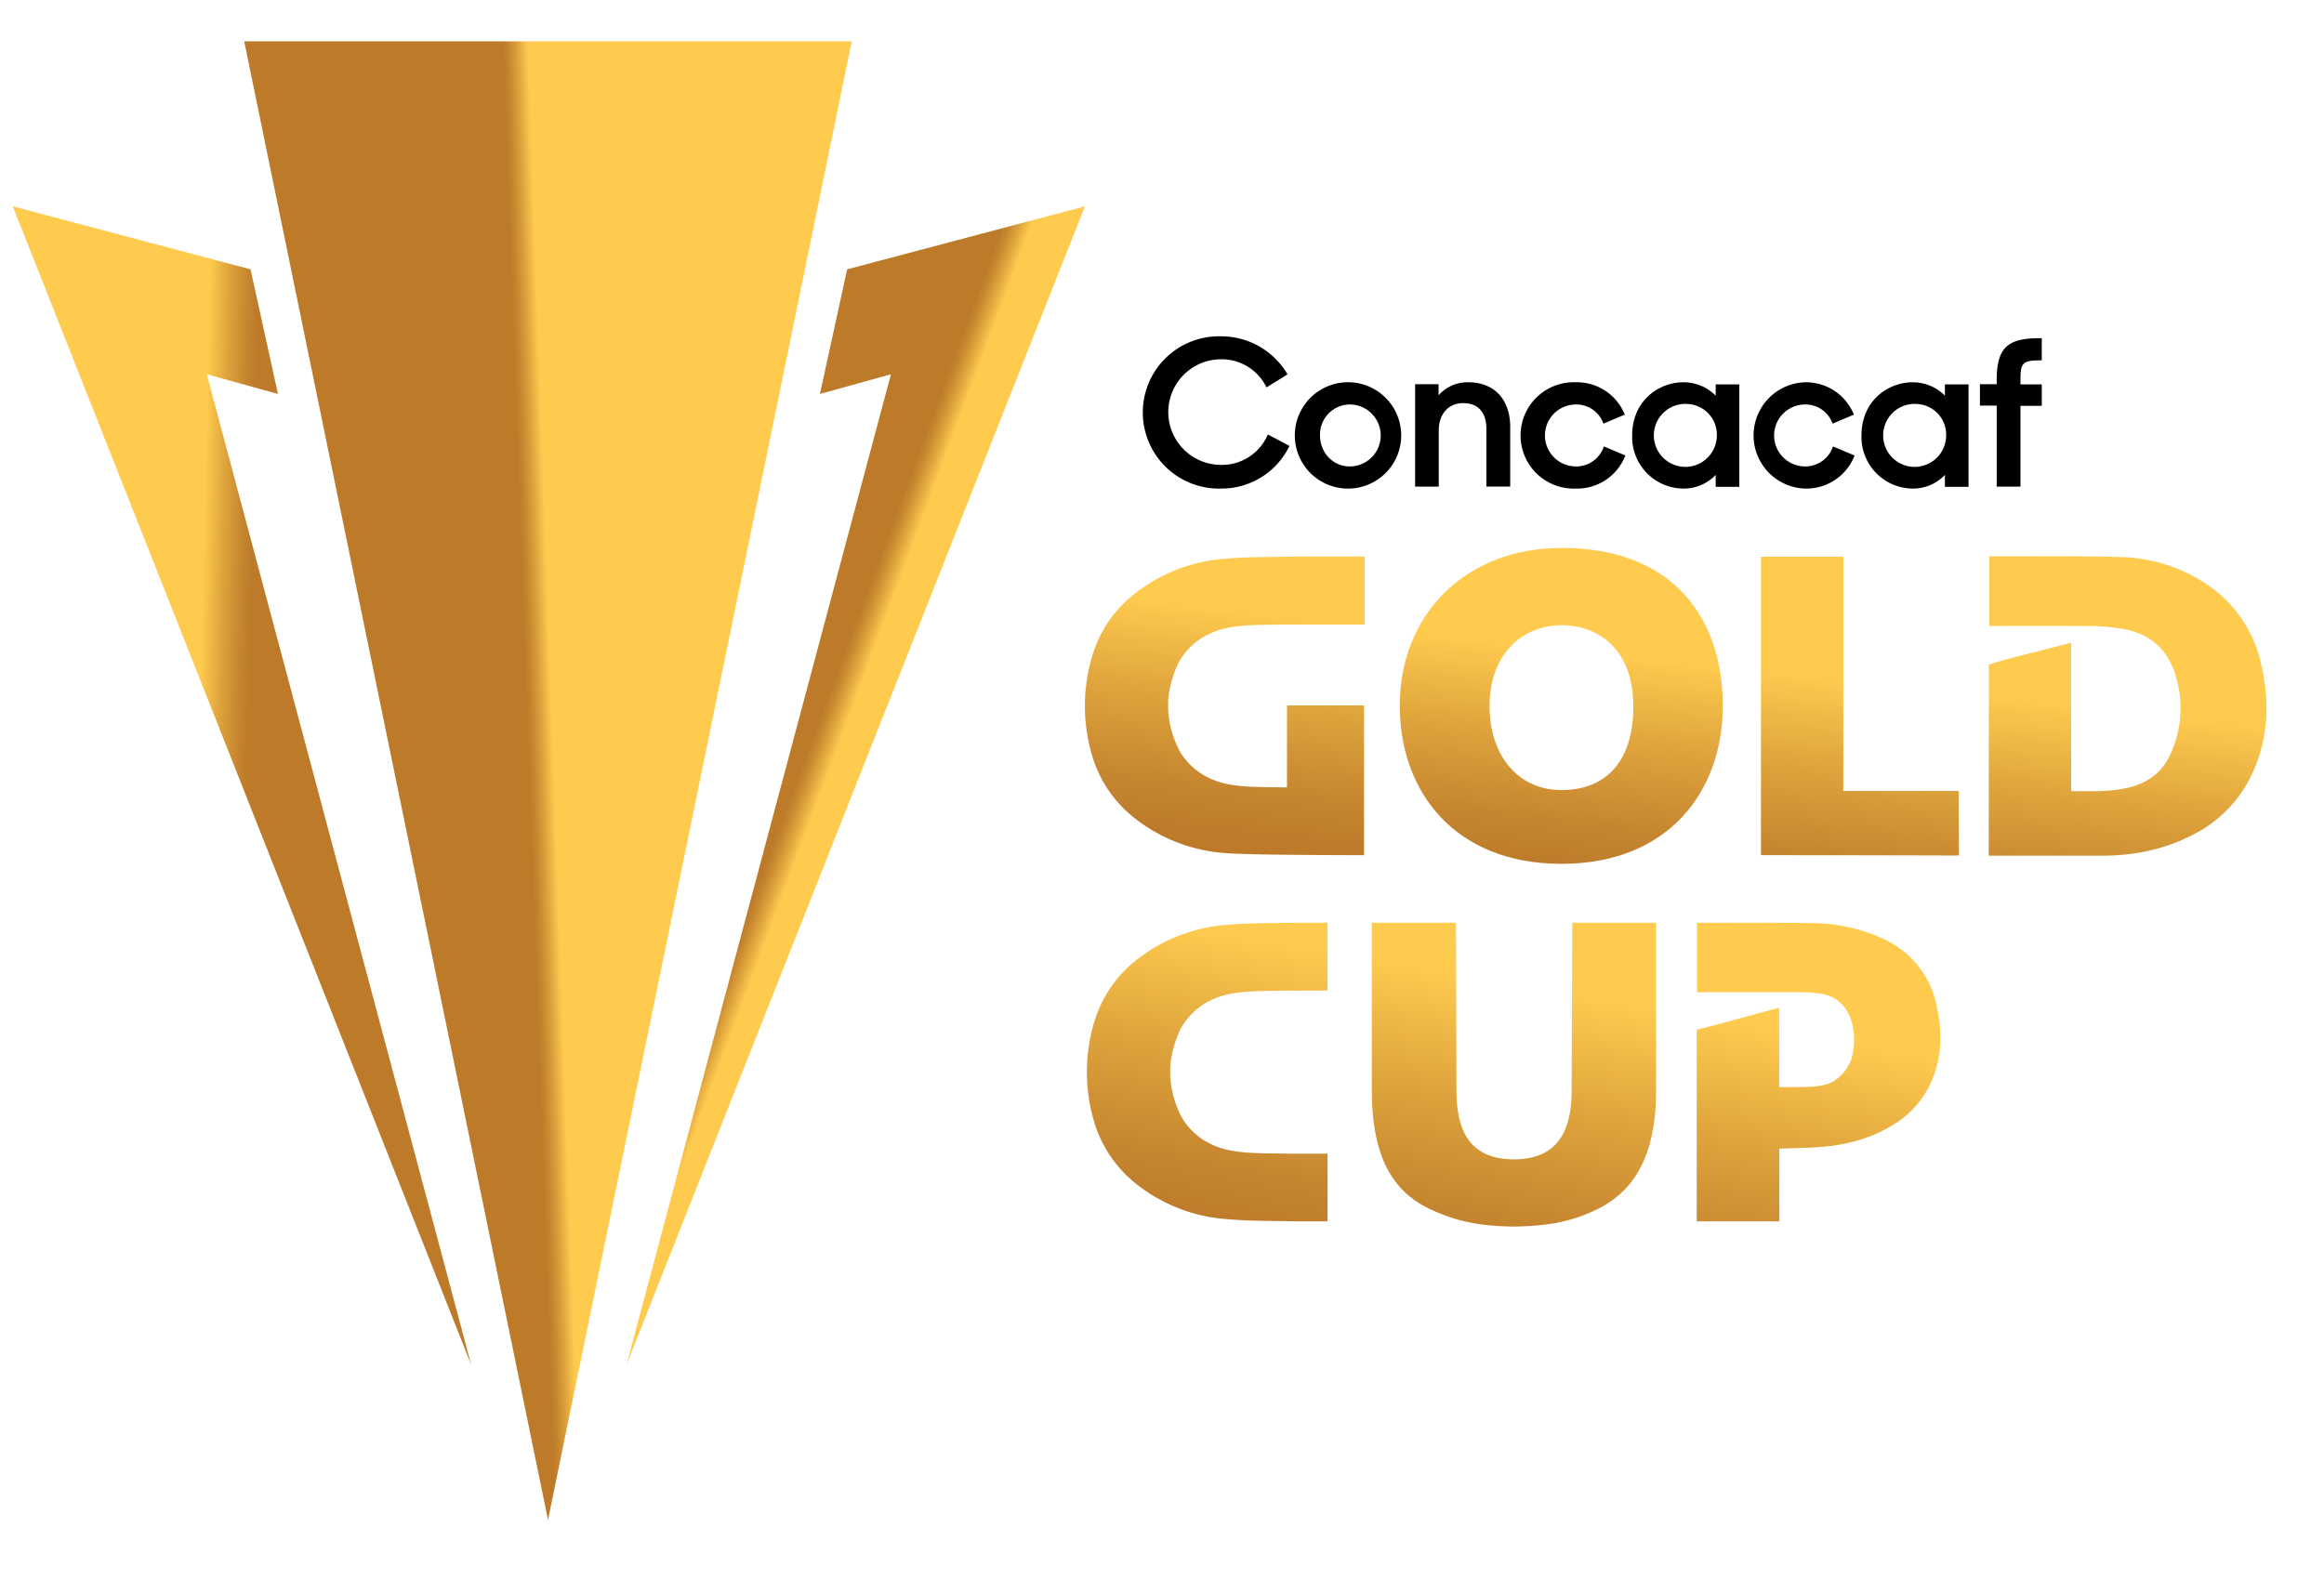 <svg width="512" height="351" viewBox="0 0 36 24" xmlns="http://www.w3.org/2000/svg"><defs><linearGradient x1="33.471%" y1="134.111%" x2="47.638%" y2="37.498%" id="a"><stop stop-color="#BD7B2A" offset="0%"/><stop stop-color="#C6862F" offset="21%"/><stop stop-color="#DEA33C" offset="58%"/><stop stop-color="#FFCB4F" offset="100%"/></linearGradient><linearGradient x1="35.971%" y1="114.713%" x2="51.938%" y2="19.759%" id="b"><stop stop-color="#BD7B2A" offset="0%"/><stop stop-color="#C6862F" offset="21%"/><stop stop-color="#DEA33C" offset="58%"/><stop stop-color="#FFCB4F" offset="100%"/></linearGradient><linearGradient x1="45.975%" y1="100.065%" x2="59.958%" y2="3.475%" id="c"><stop stop-color="#BD7B2A" offset="0%"/><stop stop-color="#C6862F" offset="21%"/><stop stop-color="#DEA33C" offset="58%"/><stop stop-color="#FFCB4F" offset="100%"/></linearGradient><linearGradient x1="39.54%" y1="126.513%" x2="47.578%" y2="50.7%" id="d"><stop stop-color="#BD7B2A" offset="0%"/><stop stop-color="#C6862F" offset="21%"/><stop stop-color="#DEA33C" offset="58%"/><stop stop-color="#FFCB4F" offset="100%"/></linearGradient><linearGradient x1="44.941%" y1="116.799%" x2="50.694%" y2="40.836%" id="e"><stop stop-color="#BD7B2A" offset="0%"/><stop stop-color="#C6862F" offset="21%"/><stop stop-color="#DEA33C" offset="58%"/><stop stop-color="#FFCB4F" offset="100%"/></linearGradient><linearGradient x1="44.133%" y1="100.311%" x2="52.164%" y2="31.586%" id="f"><stop stop-color="#BD7B2A" offset="0%"/><stop stop-color="#C6862F" offset="21%"/><stop stop-color="#DEA33C" offset="58%"/><stop stop-color="#FFCB4F" offset="100%"/></linearGradient><linearGradient x1="47.737%" y1="93.231%" x2="55.877%" y2="17.218%" id="g"><stop stop-color="#BD7B2A" offset="0%"/><stop stop-color="#C6862F" offset="21%"/><stop stop-color="#DEA33C" offset="58%"/><stop stop-color="#FFCB4F" offset="100%"/></linearGradient><linearGradient x1="46.904%" y1="49.902%" x2="50.99%" y2="49.548%" id="h"><stop stop-color="#BD7B2A" offset="0%"/><stop stop-color="#C6862F" offset="21%"/><stop stop-color="#DEA33C" offset="58%"/><stop stop-color="#FFCB4F" offset="100%"/></linearGradient><linearGradient x1="50.981%" y1="50.056%" x2="40.338%" y2="49.452%" id="i"><stop stop-color="#BD7B2A" offset="0%"/><stop stop-color="#C6862F" offset="21%"/><stop stop-color="#DEA33C" offset="58%"/><stop stop-color="#FFCB4F" offset="100%"/></linearGradient><linearGradient x1="42.879%" y1="43.37%" x2="46.287%" y2="46.543%" id="j"><stop stop-color="#BD7B2A" offset="0%"/><stop stop-color="#C6862F" offset="21%"/><stop stop-color="#DEA33C" offset="58%"/><stop stop-color="#FFCB4F" offset="100%"/></linearGradient></defs><g fill-rule="nonzero" fill="none"><path d="M29.806 14.966a1.443 1.443 0 0 0-.854-1.069 2.638 2.638 0 0 0-1.065-.234c-.579-.01-1.511-.005-1.797-.005v1.075h1.576c.113 0 .226.008.337.022.255.035.44.214.5.511a1.05 1.05 0 0 1 0 .41.643.643 0 0 1-.289.43c-.09.064-.25.097-.546.097h-.306v-1.229c-.483.129-1.064.291-1.277.34v2.97h1.28v-1.127c.21-.008.413-.01.615-.024.404-.029.79-.126 1.139-.34.225-.132.411-.322.539-.55.222-.406.241-.836.148-1.277Z" fill="url(#a)" transform="translate(.198 .3)"/><path d="M24.157 13.655s-.009 1.937-.009 2.601c0 .586-.191 1.067-.893 1.067-.701 0-.892-.466-.892-1.067 0-.664-.008-2.6-.008-2.6h-1.303v2.6c0 1.445.652 1.773 1.226 1.968.316.107.643.136.976.14.332-.004.661-.033.977-.14.574-.195 1.225-.574 1.225-1.968v-2.6h-1.299Z" fill="url(#b)" transform="translate(.198 .3)"/><path d="M18.983 14.739c.23-.028.515-.025.748-.03l.635-.002v-1.051h-.457c-.369.009-.74 0-1.106.034a2.558 2.558 0 0 0-1.415.558c-.31.25-.535.59-.644.974a2.702 2.702 0 0 0 0 1.496c.109.383.334.723.644.974.404.325.898.52 1.415.557.367.033.737.026 1.106.035h.457v-1.05h-.635c-.231-.005-.518 0-.748-.03-.356-.043-.659-.193-.861-.507a1.54 1.54 0 0 1-.193-.675v-.1c0-.202.095-.522.193-.675.202-.315.505-.466.861-.508Z" fill="url(#c)" transform="translate(.198 .3)"/><path d="M18.917 7.23a1.18 1.18 0 1 1 0-2.359c.417 0 .804.219 1.02.576l.007.014-.324.201-.009-.015a.77.77 0 0 0-.694-.42.818.818 0 0 0-.003 1.636.772.772 0 0 0 .719-.456l.007-.015.335.177-.008.015a1.166 1.166 0 0 1-1.05.646ZM20.908 7.23a.824.824 0 1 1 .004-1.647.824.824 0 0 1-.004 1.647Zm0-1.303a.465.465 0 0 0-.46.48c0 .268.202.48.46.48a.48.48 0 0 0 0-.96ZM23.025 7.2v-.895c0-.257-.129-.399-.36-.399-.23 0-.378.172-.378.424v.87h-.366V5.613h.363v.172a.597.597 0 0 1 .462-.202c.4 0 .648.265.648.693v.923h-.37ZM24.407 7.23a.824.824 0 1 1 0-1.647.798.798 0 0 1 .755.485l.007.016-.33.14-.007-.016a.445.445 0 0 0-.423-.281.48.48 0 1 0 .006.96.45.45 0 0 0 .424-.294l.006-.016.333.14-.007.016a.8.8 0 0 1-.764.497ZM26.074 7.23a.799.799 0 0 1-.791-.823c0-.535.409-.824.794-.824a.7.7 0 0 1 .5.207v-.174h.366v1.587h-.366v-.185a.68.68 0 0 1-.503.212Zm.046-1.312a.488.488 0 1 0 .475.486.475.475 0 0 0-.475-.485v-.001ZM27.959 7.23a.824.824 0 0 1 0-1.647.8.8 0 0 1 .752.485l.007.016-.33.14-.006-.016a.446.446 0 0 0-.423-.281.48.48 0 0 0 .006.96.45.45 0 0 0 .423-.294l.006-.016.333.14-.005.017a.8.8 0 0 1-.763.496ZM29.625 7.23a.8.8 0 0 1-.79-.823c0-.535.408-.824.793-.824.188 0 .368.074.5.207v-.174h.366v1.587h-.366v-.185a.68.68 0 0 1-.503.212Zm.047-1.312a.488.488 0 1 0 .475.486.475.475 0 0 0-.475-.485v-.001ZM30.93 7.2V5.944h-.26v-.331h.26V5.55c0-.492.16-.65.655-.65h.043v.343h-.017c-.29 0-.313.048-.313.312v.061h.33v.332h-.33V7.2L30.93 7.2Z" fill="#000"/><path d="M34.032 8.445a2.5 2.5 0 0 0-1.413-.455c-.646-.018-1.294-.008-1.94-.01-.022 0-.043.003-.063.004v1.075c.262 0 1.1-.003 1.61.002.154.002.307.017.458.043.4.069.68.296.805.681.144.42.117.88-.076 1.281-.126.267-.343.422-.628.495-.187.042-.38.061-.571.057h-.329v-2.3c-.524.14-.994.246-1.276.34v2.96h1.746c.488 0 .958-.09 1.396-.314.44-.215.786-.583.973-1.035.222-.527.234-1.073.103-1.623a1.993 1.993 0 0 0-.795-1.201Z" fill="url(#d)" transform="translate(.198 .3)"/><path d="M28.357 7.986H27.08v4.624c1.092 0 2.234.003 3.067.005 0-.244-.01-.974 0-.999h-1.791v-3.63Z" fill="url(#e)" transform="translate(.198 .3)"/><path d="M23.99 7.85c-1.487 0-2.505 1.029-2.505 2.444 0 1.33.849 2.45 2.504 2.45s2.5-1.12 2.5-2.45c0-1.338-.754-2.445-2.5-2.445Zm1.114 2.448c0 .846-.411 1.303-1.115 1.303-.66 0-1.113-.522-1.113-1.303 0-.782.488-1.25 1.113-1.25.602-.002 1.113.402 1.113 1.246l.002.004Z" fill="url(#f)" transform="translate(.198 .3)"/><path d="M18.09 9.572c.203-.313.506-.463.862-.506.23-.028.515-.025.748-.03h1.242V7.984h-1.064c-.37.008-.74 0-1.106.034a2.558 2.558 0 0 0-1.416.558c-.31.25-.535.59-.643.974a2.702 2.702 0 0 0 0 1.495c.108.384.333.724.643.974.405.326.898.52 1.416.558.32.029 1.692.033 2.16.033v-2.32h-1.194v1.27H19.7c-.232-.005-.52 0-.749-.03-.356-.042-.659-.193-.86-.506a1.54 1.54 0 0 1-.194-.675v-.1c0-.203.096-.523.194-.676Z" fill="url(#g)" transform="translate(.198 .3)"/><path fill="url(#h)" d="M3.585 0h9.411L8.291 22.91z" transform="translate(.198 .3)"/><path fill="url(#i)" d="m3.005 5.159 1.103.305-.425-1.931L0 2.557l7.101 17.949z" transform="translate(.198 .3)"/><path fill="url(#j)" d="m13.603 5.159-1.1.305.422-1.931 3.683-.976-7.101 17.949z" transform="translate(.198 .3)"/></g></svg>
